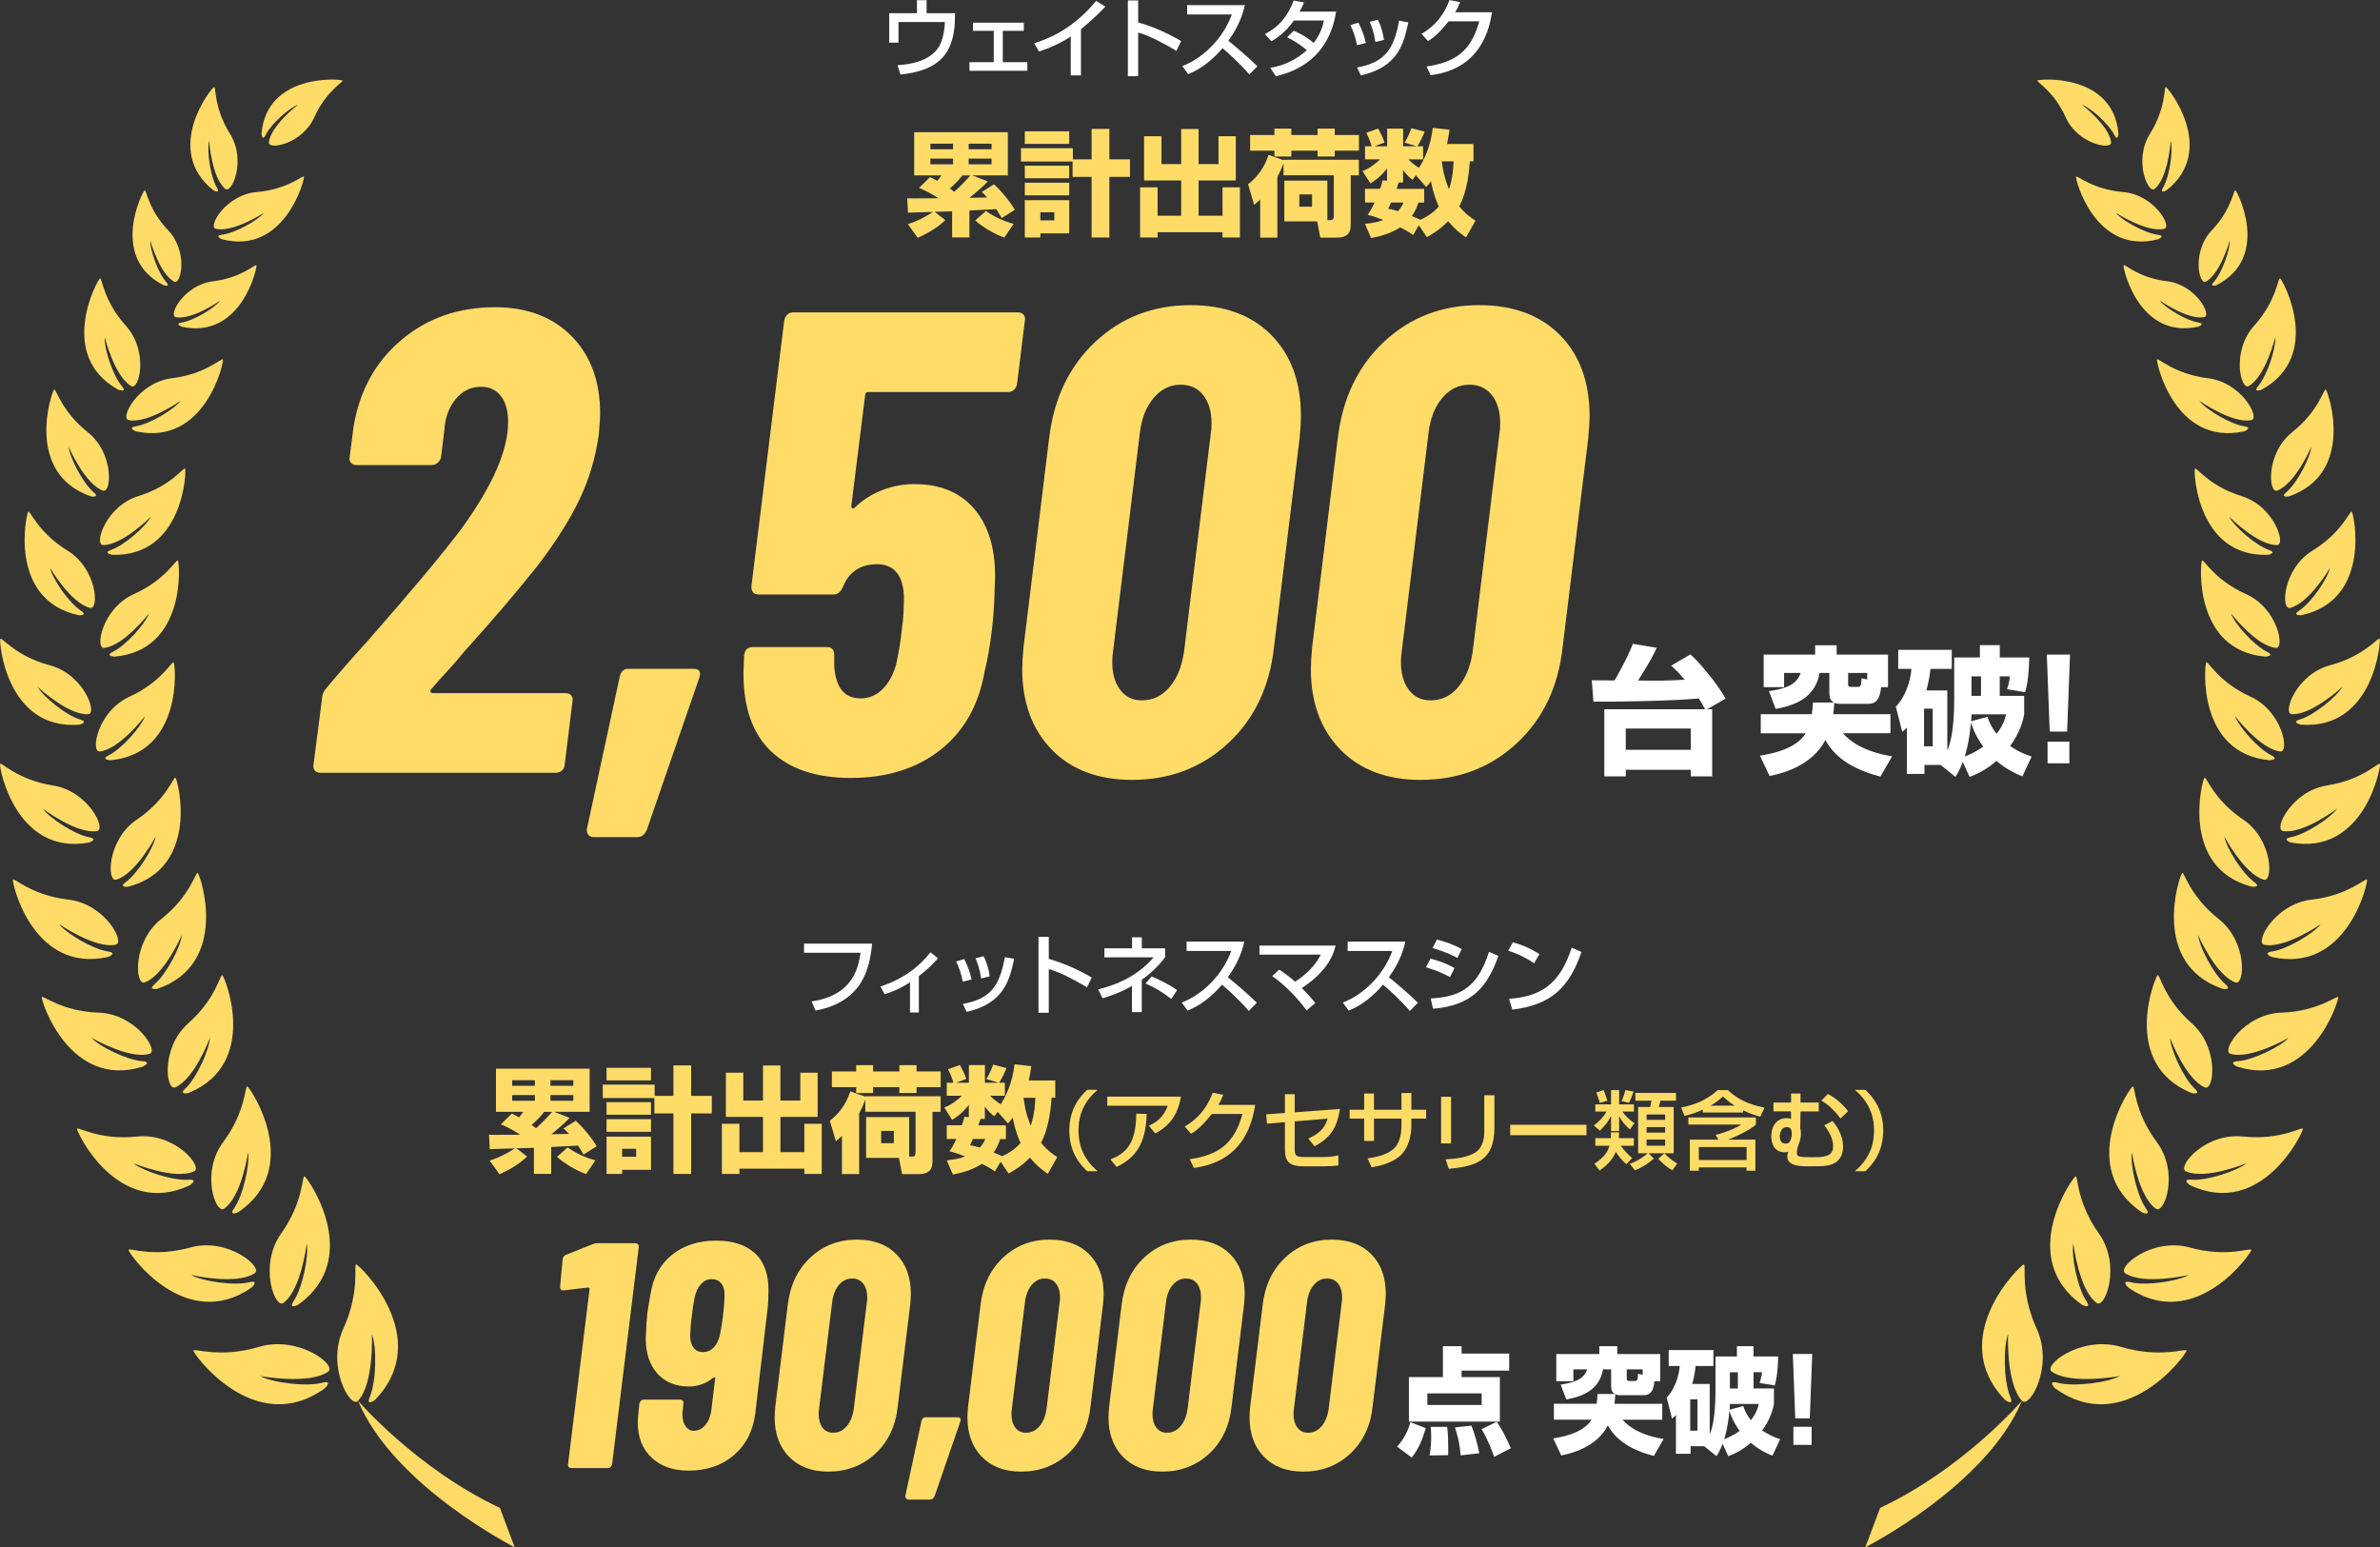 <?xml version="1.0" encoding="UTF-8"?><svg id="_レイヤー_2" xmlns="http://www.w3.org/2000/svg" viewBox="0 0 636.9 414.06"><rect x="0" y="0" width="636.9" height="414.06" fill="#333333" stroke="none"/><defs><style>.cls-1{fill:#ffdc68;}.cls-2{fill:#fff;}</style></defs><g id="_1"><path class="cls-1" d="M99.53,357.03c1.3,3.33,1.2,12.53-.52,16.64-1.22,2.89,1.34.96,1.34.96,15.99-16.62-4.1-36.11-5.03-36.26-.78-.14,1.17,7.1-3.45,17.2-4.63,10.11,1.92,21.47,3.94,19.3,4.3-4.59,3.71-17.84,3.71-17.84ZM81.48,314.8c-.7-.27-.18,6.76-6.24,15.29-6.07,8.51-1.67,20.24.59,18.59,4.78-3.49,6.25-15.9,6.25-15.9.6,3.31-1.12,11.8-3.44,15.29-1.64,2.46,1.07,1.13,1.07,1.13,17.73-12.53,2.6-34.1,1.78-34.4ZM63.73,324.41c17.62-11.91,3.25-33.36,2.45-33.68-.68-.26-.31,6.64-6.43,14.86-6.12,8.21-2.02,19.43.22,17.86,4.75-3.31,6.41-15.09,6.41-15.09.52,3.26-1.34,11.56-3.68,14.9-1.66,2.38,1.03,1.14,1.03,1.14ZM50.42,292.5c19.15-7.78,9.78-31.06,9.08-31.53-.59-.39-1.62,6.25-9.09,12.84-7.47,6.59-5.99,18.22-3.54,17.18,5.19-2.2,9.29-13.21,9.29-13.21-.15,3.2-3.58,10.72-6.48,13.44-2.06,1.92.75,1.27.75,1.27ZM41.47,263.28c-2.15,1.82.68,1.33.68,1.33,19.54-6.75,11.45-30.49,10.77-30.99-.56-.42-1.96,6.15-9.76,12.32-7.82,6.16-6.98,17.87-4.48,16.97,5.3-1.91,9.99-12.7,9.99-12.7-.33,3.2-4.16,10.5-7.21,13.07ZM33.74,235.98c-2.21,1.58.56,1.31.56,1.31,19.38-5.1,13.28-28.64,12.67-29.16-.53-.44-2.35,5.8-10.34,11.19-8.01,5.4-8.04,16.77-5.56,16.09,5.26-1.47,10.58-11.54,10.58-11.54-.55,3.06-4.79,9.84-7.92,12.12ZM29.18,202.07c-2.4,1.2.33,1.38.33,1.38,19.58-1.8,17.48-25.59,16.97-26.2-.43-.51-3.2,5.24-11.82,9.18-8.62,3.93-10.49,14.93-7.97,14.67,5.33-.58,12.11-9.47,12.11-9.47-1.02,2.88-6.22,8.75-9.62,10.44ZM30.31,174.37c-2.38,1.15.31,1.35.31,1.35,19.36-1.62,17.48-25.11,16.99-25.71-.42-.53-3.21,5.13-11.76,8.96-8.54,3.81-10.48,14.66-8,14.41,5.27-.52,12.04-9.24,12.04-9.24-1.04,2.83-6.22,8.59-9.59,10.23ZM27.55,145.85c5.19.12,12.81-7.58,12.81-7.58-1.34,2.63-7.07,7.64-10.53,8.85-2.46.83.14,1.34.14,1.34,19.04.7,19.97-22.38,19.57-23.05-.35-.54-3.72,4.64-12.49,7.34-8.78,2.7-11.94,13.04-9.49,13.09ZM36.43,114.06c-2.57.39-.1,1.36-.1,1.36,18.61,4.06,23.62-18.51,23.33-19.22-.25-.6-4.49,3.89-13.6,5.01-9.11,1.11-14.05,10.72-11.65,11.21,5.09,1.05,13.94-5.19,13.94-5.19-1.79,2.36-8.31,6.27-11.94,6.83ZM47.01,84.86c4.36.88,11.94-4.44,11.94-4.44-1.53,2.02-7.11,5.36-10.21,5.86-2.19.33-.08,1.16-.08,1.16,15.92,3.47,20.22-15.83,19.97-16.45-.21-.51-3.84,3.34-11.64,4.29-7.8.96-12.02,9.19-9.97,9.59ZM59.51,62.8c-2.35.27-.13,1.22-.13,1.22,16.85,4.35,22.2-16.08,21.96-16.74-.2-.56-4.23,3.4-12.58,4.1-8.35.71-13.2,9.3-11.03,9.84,4.62,1.11,12.9-4.26,12.9-4.26-1.71,2.08-7.79,5.43-11.13,5.83ZM91.65,21.54c-.51-.42-20.28-2.03-21.67,14.24,0,0,.17,2.28,1.14.27,1.38-2.82,6.24-7.17,8.63-8.04,0,0-7.35,5.68-7.8,10.11-.2,2.09,8.92.48,12.15-6.72,3.21-7.18,7.98-9.51,7.55-9.86ZM69.27,360.44c-10.64,3.16-17.53.22-17.52,1,.02.93,16.5,23.57,35.2,10.06,0,0,2.28-2.26-.76-1.46-4.3,1.14-13.43-.06-16.55-1.81,0,0,13.04,2.42,18.19-1.17,2.43-1.71-7.91-9.78-18.56-6.62ZM67.36,344.54s2.18-2.09-.7-1.39c-4.06.99-12.63-.28-15.55-1.98,0,0,12.17,2.86,17.07-.46,2.32-1.55-7.21-9.68-17.28-6.87-10.07,2.8-16.51-.09-16.5.65,0,.88,15.13,22.45,32.95,10.05ZM50.85,317.16s2.44-1.67-.45-1.45c-4.09.3-12.17-2.33-14.71-4.44,0,0,10.97,4.59,16.25,2.19,2.49-1.14-5.06-10.38-15.26-9.31-10.19,1.07-15.94-2.77-16.06-2.06-.13.85,10.98,24.15,30.22,15.08ZM38.25,285.43s2.58-1.28-.23-1.47c-3.97-.25-11.39-3.88-13.55-6.24,0,0,10.17,5.88,15.57,4.28,2.55-.76-3.71-10.69-13.67-11.02-9.95-.33-14.97-4.79-15.18-4.12-.25.8,7.33,24.73,27.05,18.57ZM28.94,256.09s2.66-1.07-.13-1.49c-3.94-.59-11.04-4.78-13.01-7.32,0,0,9.67,6.69,15.18,5.52,2.6-.54-2.83-10.94-12.73-12.07-9.9-1.14-14.54-5.99-14.79-5.33-.31.76,5.3,25.22,25.48,20.68ZM23.85,225.47s2.63-.93-.05-1.43c-3.79-.71-10.51-5.07-12.3-7.61,0,0,9.09,6.88,14.48,5.96,2.55-.42-2.31-10.71-11.84-12.2-9.53-1.5-13.84-6.38-14.12-5.76-.33.75,4.13,24.65,23.84,21.04ZM21.24,193.92s2.66-.65.09-1.41c-3.63-1.09-9.74-6.02-11.24-8.68,0,0,8.18,7.63,13.53,7.29,2.52-.15-1.17-10.69-10.33-13.1-9.16-2.43-12.86-7.65-13.2-7.06-.39.69,1.54,24.48,21.14,22.97ZM21.06,164.64s2.71.15.49-1.29c-3.12-2.07-7.51-8.46-8.17-11.4,0,0,5.58,9.53,10.74,10.72,2.43.57,1.92-10.44-6.06-15.33-7.97-4.89-10.01-10.87-10.49-10.4-.57.53-5.47,23.6,13.5,27.7ZM24.34,132.84s2.61.46.63-1.21c-2.8-2.38-6.31-9.13-6.6-12.07,0,0,4.29,9.94,9.16,11.72,2.31.84,3.11-9.93-4.07-15.64-7.17-5.71-8.43-11.77-8.97-11.39-.61.46-8.14,22.31,9.84,28.59ZM31.72,104.32s2.5.89.82-1.09c-2.37-2.8-4.71-10.04-4.51-13,0,0,2.59,10.52,7.1,13.09,2.13,1.21,4.72-9.29-1.42-16.11-6.14-6.81-6.37-13-6.95-12.7-.69.35-11.73,20.66,4.96,29.82ZM43.72,76.3s2.16.71.68-.93c-2.09-2.35-4.28-8.48-4.19-11.01,0,0,2.49,8.94,6.41,11.01,1.85.98,3.8-8.06-1.63-13.75-5.42-5.68-5.78-10.96-6.28-10.69-.58.31-9.5,17.96,5.01,25.37ZM57.07,50.9s2.1,1.2.9-.84c-1.68-2.91-2.66-9.79-2.01-12.41,0,0,.67,9.86,4.32,12.89,1.73,1.42,5.71-7.61,1.27-14.73-4.44-7.1-3.68-12.71-4.26-12.53-.67.19-13.81,16.71-.23,27.61ZM133.78,403.52c-22.4-10.54-37.96-28.66-37.96-28.66,9.48,22.75,41.91,39.2,41.91,39.2l-3.95-10.54Z"/><path class="cls-1" d="M541.09,374.86c2.02,2.17,8.57-9.19,3.94-19.3-4.62-10.1-2.67-17.34-3.45-17.2-.92.15-21.01,19.64-5.02,36.26,0,0,2.56,1.93,1.34-.96-1.73-4.1-1.81-13.31-.52-16.64,0,0-.59,13.25,3.71,17.84ZM557.2,349.2s2.7,1.33,1.07-1.13c-2.32-3.48-4.04-11.97-3.43-15.29,0,0,1.46,12.41,6.24,15.9,2.26,1.65,6.66-10.08.59-18.59-6.07-8.52-5.54-15.56-6.24-15.29-.82.3-15.95,21.87,1.78,34.4ZM574.2,323.27c-2.34-3.35-4.2-11.64-3.68-14.9,0,0,1.66,11.78,6.41,15.09,2.24,1.56,6.35-9.65.22-17.86-6.12-8.23-5.75-15.13-6.43-14.86-.8.32-15.18,21.76,2.45,33.68,0,0,2.69,1.24,1.03-1.14ZM587.23,291.22c-2.9-2.72-6.33-10.23-6.49-13.44,0,0,4.1,11,9.29,13.21,2.45,1.04,3.93-10.6-3.54-17.18-7.47-6.59-8.5-13.23-9.1-12.84-.69.47-10.06,23.74,9.09,31.53,0,0,2.8.65.75-1.27ZM588.21,250.21s4.69,10.78,10,12.7c2.5.9,3.34-10.81-4.47-16.97-7.81-6.17-9.21-12.74-9.77-12.32-.67.5-8.76,24.24,10.78,30.99,0,0,2.84.49.68-1.33-3.04-2.57-6.88-9.88-7.21-13.07ZM595.25,223.87s5.32,10.07,10.58,11.54c2.48.68,2.44-10.69-5.55-16.09-8.01-5.39-9.82-11.63-10.35-11.19-.6.53-6.7,24.07,12.67,29.16,0,0,2.77.27.56-1.31-3.13-2.28-7.37-9.06-7.91-12.12ZM598.1,191.63s6.78,8.89,12.11,9.47c2.52.26.65-10.74-7.96-14.67-8.63-3.93-11.4-9.69-11.83-9.18-.51.61-2.61,24.4,16.97,26.2,0,0,2.74-.18.33-1.38-3.39-1.69-8.59-7.56-9.61-10.44ZM597,164.14s6.77,8.72,12.03,9.24c2.48.25.54-10.6-8-14.41-8.55-3.82-11.33-9.48-11.76-8.96-.49.6-2.36,24.1,17,25.71,0,0,2.69-.2.31-1.35-3.37-1.64-8.55-7.4-9.58-10.23ZM599.87,132.76c-8.76-2.7-12.15-7.89-12.49-7.34-.41.66.53,23.74,19.56,23.05,0,0,2.6-.51.15-1.34-3.47-1.21-9.2-6.21-10.54-8.85,0,0,7.61,7.7,12.81,7.58,2.45-.05-.72-10.39-9.49-13.09ZM588.53,107.23s8.86,6.24,13.95,5.19c2.41-.48-2.55-10.1-11.65-11.21-9.1-1.12-13.35-5.61-13.59-5.01-.29.71,4.72,23.28,23.33,19.22,0,0,2.47-.97-.09-1.36-3.64-.56-10.15-4.47-11.95-6.83ZM579.91,75.27c-7.79-.95-11.42-4.8-11.63-4.29-.25.62,4.04,19.93,19.97,16.45,0,0,2.11-.82-.08-1.16-3.11-.49-8.69-3.83-10.22-5.86,0,0,7.58,5.33,11.94,4.44,2.04-.41-2.18-8.63-9.98-9.59ZM566.26,56.97s8.3,5.37,12.91,4.26c2.18-.54-2.66-9.13-11.02-9.84-8.36-.71-12.38-4.67-12.59-4.1-.24.66,5.11,21.09,21.96,16.74,0,0,2.22-.95-.14-1.22-3.33-.4-9.41-3.75-11.13-5.83ZM552.8,31.4c3.22,7.2,12.35,8.81,12.14,6.72-.44-4.44-7.8-10.11-7.8-10.11,2.39.87,7.24,5.22,8.63,8.04.97,2.01,1.14-.27,1.14-.27-1.39-16.27-21.16-14.66-21.66-14.24-.44.36,4.33,2.69,7.55,9.87ZM549.07,367.06c5.15,3.59,18.18,1.17,18.18,1.17-3.11,1.75-12.25,2.95-16.55,1.81-3.03-.8-.77,1.46-.77,1.46,18.7,13.51,35.18-9.13,35.21-10.06.02-.78-6.87,2.16-17.52-1-10.65-3.16-20.99,4.91-18.55,6.62ZM602.49,334.49c0-.75-6.43,2.15-16.51-.65-10.07-2.8-19.59,5.33-17.28,6.87,4.91,3.31,17.07.46,17.07.46-2.91,1.7-11.48,2.97-15.54,1.98-2.87-.7-.71,1.39-.71,1.39,17.83,12.4,32.95-9.18,32.96-10.05ZM616.27,302.08c-.12-.71-5.87,3.13-16.06,2.06-10.19-1.07-17.74,8.17-15.26,9.31,5.28,2.4,16.25-2.19,16.25-2.19-2.54,2.12-10.61,4.74-14.7,4.44-2.89-.21-.45,1.45-.45,1.45,19.23,9.08,30.35-14.23,30.22-15.08ZM625.7,266.87c-.21-.67-5.23,3.79-15.17,4.12-9.96.33-16.22,10.27-13.66,11.02,5.4,1.6,15.57-4.28,15.57-4.28-2.16,2.36-9.58,5.98-13.55,6.24-2.81.19-.24,1.47-.24,1.47,19.74,6.16,27.3-17.77,27.06-18.57ZM633.43,235.41c-.27-.66-4.89,4.19-14.79,5.33-9.9,1.14-15.33,11.53-12.73,12.07,5.52,1.16,15.17-5.52,15.17-5.52-1.96,2.53-9.06,6.73-13.01,7.32-2.78.42-.11,1.49-.11,1.49,20.17,4.54,25.78-19.92,25.47-20.68ZM636.88,204.42c-.27-.62-4.58,4.27-14.11,5.76-9.54,1.5-14.39,11.78-11.85,12.2,5.39.92,14.48-5.96,14.48-5.96-1.8,2.54-8.51,6.9-12.31,7.61-2.67.5-.05,1.43-.05,1.43,19.71,3.61,24.18-20.29,23.84-21.04ZM636.8,170.95c-.34-.59-4.04,4.63-13.21,7.06-9.15,2.41-12.84,12.95-10.32,13.1,5.35.34,13.53-7.29,13.53-7.29-1.5,2.67-7.61,7.6-11.24,8.68-2.57.76.1,1.41.1,1.41,19.61,1.51,21.53-22.28,21.14-22.97ZM629.35,136.94c-.49-.47-2.52,5.51-10.5,10.4-7.98,4.89-8.49,15.9-6.05,15.33,5.15-1.19,10.73-10.72,10.73-10.72-.66,2.95-5.05,9.34-8.18,11.4-2.21,1.45.49,1.29.49,1.29,18.98-4.1,14.07-27.17,13.51-27.7ZM622.4,104.25c-.54-.38-1.79,5.68-8.97,11.39-7.18,5.71-6.36,16.49-4.06,15.64,4.87-1.78,9.16-11.72,9.16-11.72-.3,2.94-3.8,9.69-6.61,12.07-1.97,1.67.64,1.21.64,1.21,17.98-6.27,10.45-28.13,9.84-28.59ZM610.15,74.5c-.59-.3-.83,5.89-6.96,12.7-6.13,6.82-3.55,17.32-1.41,16.11,4.51-2.57,7.1-13.09,7.1-13.09.19,2.96-2.15,10.2-4.51,13-1.67,1.98.82,1.09.82,1.09,16.69-9.16,5.65-29.47,4.97-29.82ZM598.19,50.92c-.5-.27-.86,5.01-6.28,10.69-5.43,5.69-3.48,14.73-1.63,13.75,3.93-2.07,6.41-11.01,6.41-11.01.09,2.53-2.09,8.67-4.19,11.01-1.49,1.65.68.93.68.93,14.51-7.41,5.59-25.06,5.01-25.37ZM579.6,23.29c-.58-.19.18,5.42-4.27,12.53-4.45,7.11-.46,16.15,1.27,14.73,3.65-3.03,4.32-12.89,4.32-12.89.65,2.62-.32,9.5-2.01,12.41-1.19,2.04.92.84.92.84,13.57-10.89.43-27.41-.23-27.61ZM499.17,414.06s32.43-16.45,41.91-39.2c0,0-15.56,18.13-37.95,28.66l-3.96,10.54Z"/><path class="cls-2" d="M247.96.05v3.49h7.61l-.05,2.09c-.02,1.52-.32,7.03-3.75,10.25-2.05,1.95-5.22,3.49-10.8,4.07l-.78-2.5c2.16-.16,8.66-.64,11.19-5.15,1.33-2.39,1.47-5.88,1.47-6.41h-12.41v5.52h-2.48V3.54h7.42V.05h2.57Z"/><path class="cls-2" d="M273.98,6.07v2.18h-5.63v8.39h6.57v2.3h-15.49v-2.3h6.5v-8.39h-5.56v-2.18h13.6Z"/><path class="cls-2" d="M289.27,20.18h-2.73v-10.41c-2.62,1.75-5.52,3.03-8.5,4.02l-1.31-2.21c3.1-1.01,9.93-3.26,16.59-11.33l2.48,1.52c-.9.92-3.33,3.49-6.53,6.04v12.36Z"/><path class="cls-2" d="M304.58.11v5.88c5.58,1.59,9.95,4.09,11.49,4.99l-1.24,2.64c-2.57-1.54-7.1-4.09-10.25-4.9v11.67h-2.76V.11h2.76Z"/><path class="cls-2" d="M316.38,17.67c4.92-1.79,10.71-6.8,13.26-13.79h-11.95V1.38h15.44c-.32,1.38-1.13,5.01-4.41,9.54,2.69,2.16,5.31,4.41,7.77,6.83l-2.16,2.18c-2.6-3.06-6.11-6.16-7.17-7.03-2.67,3.08-5.56,5.47-9.19,6.94l-1.59-2.16Z"/><path class="cls-2" d="M346.22,8.23c.92.39,2.92,1.24,5.33,3.26,2-2.57,2.5-4.89,2.73-6h-8.02c-2.46,3.45-4.92,4.92-6.04,5.56l-1.72-1.93c4-2.09,6.11-4.87,7.7-8.99l2.78.53c-.3.67-.53,1.2-1.22,2.44h9.79c-.6,3.56-2.55,14.16-16.13,17.3l-1.49-2.27c1.7-.28,5.42-.9,9.79-4.69-2.34-2.02-4.25-2.94-5.29-3.45l1.79-1.77Z"/><path class="cls-2" d="M363.14,12.09c-.34-1.91-.92-3.63-1.77-5.4l2.16-.64c1.08,2.21,1.54,3.54,1.98,5.47l-2.37.57ZM363.16,18.06c7.31-1.36,9.81-4.64,11.24-12.52l2.48.44c-1.22,5.58-2.62,11.93-12.71,14.2l-1.01-2.11ZM368.06,11.24c-.37-2.57-.99-4.16-1.52-5.4l2.18-.55c1.03,2,1.45,4,1.63,5.38l-2.3.57Z"/><path class="cls-2" d="M399.28,3.26c-.67,3.86-2.55,15.1-16.43,16.87l-1.08-2.34c7.49-1.1,11.9-3.95,14.09-12.09h-8.2c-2.07,2.62-3.81,4.3-5.54,5.29l-1.7-1.95c1.38-.8,5.33-3.15,7.47-9.03l2.83.55c-.28.74-.51,1.38-1.31,2.71h9.88Z"/><path class="cls-1" d="M254.78,56.56c-.95.03-1.81.03-4.66.12l2.85,2.21c-2.54,2.54-6.25,4.23-7.38,4.75l-2.64-3.65c2.79-.92,4.44-1.81,6.74-3.28-.95.03-5.64.15-6.71.21l-.21-3.86c.89.03,1.01.03,1.29.03,1.01,0,5.91-.03,7.05-.03-1.07-.74-2.14-1.44-5.15-2.79l2.91-2.88c.61.31,1.19.58,1.96,1.01.31-.37.49-.61,1.13-1.47h-7.32v-11.55h25.06v11.55h-9.5l4.14,1.62c-1.84,1.96-4.17,3.8-4.9,4.38l4.75-.09c-.64-.71-.95-.98-1.47-1.47l3.25-2.05c1.78,1.5,4.44,4.78,5.61,6.83l-3.52,2.21c-.31-.55-.55-.98-1.44-2.39-1.93.12-5.48.28-7.2.37v7.2h-4.63v-6.99ZM255.05,38.45h-6.07v1.5h6.07v-1.5ZM255.05,42.44h-6.07v1.53h6.07v-1.53ZM257.54,46.94c-1.01,1.32-1.62,1.93-3.37,3.49.64.46.89.64,1.19.89,1.53-1.38,2.97-2.85,4.32-4.38h-2.14ZM265.35,38.45h-6.13v1.5h6.13v-1.5ZM265.35,42.44h-6.13v1.53h6.13v-1.53ZM263.82,56.44c2.02,1.47,4.87,2.82,7.45,3.46l-2.51,3.68c-2.48-.86-5.82-2.79-7.78-4.6l2.85-2.54Z"/><path class="cls-1" d="M287.04,43.23h-13.82v-3.58h13.88v3h5.02v-8.15h4.75v8.15h5.52v4.69h-5.52v16.21h-4.75v-16.21h-5.09v-4.11ZM274.24,35.14h11.89v3.37h-11.89v-3.37ZM274.24,44.34h11.89v3.37h-11.89v-3.37ZM274.24,48.9h11.89v3.37h-11.89v-3.37ZM274.24,53.56h11.89v8.89h-7.72v1.1h-4.17v-9.99ZM278.4,56.81v2.15h3.74v-2.15h-3.74Z"/><path class="cls-1" d="M306.16,36.46h4.66v7.45h5.27v-9.38h4.66v9.38h5.33v-7.45h4.63v11.83h-9.96v9.44h6.4v-7.6h4.66v13.42h-4.66v-1.41h-17.37v1.41h-4.69v-13.42h4.69v7.6h6.31v-9.44h-9.93v-11.83Z"/><path class="cls-1" d="M355.22,58.92h.61c.77,0,1.1-.12,1.1-1.26v-10.75h-13.45v-3.22c-.28.77-.64,1.78-1.65,3.65v16.24h-4.6v-10.2c-.86.83-1.16,1.04-1.62,1.44l-1.62-5.52c3.34-2.51,4.84-5.85,5.48-7.87l4.01,1.44v-.12h20.16v4.17h-2.18v12.9c0,1.62-.06,3.77-3.77,3.77h-4.38l-.83-4.35h-8.79v-10.91h11.52v10.6ZM334.54,36.12h6.5v-1.69h4.53v1.69h7.02v-1.69h4.6v1.69h6.47v4.2h-6.47v1.56h-4.6v-1.56h-7.02v1.56h-4.53v-1.56h-6.5v-4.2ZM347.71,52.03v3.28h3.4v-3.28h-3.4Z"/><path class="cls-1" d="M379.67,60.3l-1.5,2.6c-.86-.61-1.53-1.07-3.49-2.05-1.96,1.26-4.26,2.21-7.78,2.85l-1.62-3.8c2.39-.21,3.74-.58,4.9-1.04-2.76-1.07-3.62-1.23-4.17-1.35.55-.83.95-1.41,1.84-3.31h-2.57v-3.68h4.04c.37-1.01.52-1.62.67-2.27l1.2.12v-3.28c-1.9,2.39-3.4,3.34-4.47,3.98l-2.11-3.31c1.04-.37,2.45-1.01,4.72-3.12h-4.04v-3.49h1.78c-.52-1.81-1.13-3-1.44-3.62l3.19-1.13c.89,1.69,1.23,2.36,1.68,3.74l-2.7,1.01h3.4v-4.72h4.29v4.72h3.65l-3.28-.98c.37-.61,1.01-1.59,1.84-3.86l3.55.92c-.43,1.13-1.04,2.39-1.93,3.92h1.5v3.49h-3.95c.52.52,1.53,1.47,2.85,2.27,1.01-1.53,3.16-5.45,3.68-10.69l4.5.49c-.15,1.01-.31,2.11-.67,3.83h7.08v4.63h-.98c-.12,1.75-.52,7.78-2.82,12.04,1.69,2.14,3.34,3.19,4.35,3.83l-2.54,4.5c-1.13-.8-2.85-1.99-4.78-4.35-2.3,2.36-4.57,3.62-5.7,4.26l-2.14-3.16ZM372.26,54.2c-.12.31-.18.46-.77,1.65.83.18,1.44.31,2.63.64.89-.95,1.19-1.69,1.47-2.3h-3.34ZM379.58,54.2c-.28.83-.67,2.05-1.75,3.62.4.18.92.4,2.3.98,1.17-.52,3.06-1.5,4.9-3.52-.43-.98-1.35-2.97-2.11-6.8-.49.71-.77,1.01-1.26,1.56l-2.76-3.13-.89,1.2c-.77-.58-1.32-.98-2.54-2.6v3.31h-1.16c-.34.98-.43,1.29-.58,1.72h7.38v3.68h-1.53ZM385.83,43.17c.46,3.98,1.53,6.5,1.93,7.45,1.01-3,1.16-5.7,1.23-7.45h-3.16Z"/><path class="cls-1" d="M115.2,185.13c.12.24.29.35.53.35h35.72c.59,0,1.06.21,1.41.62.35.41.47.91.35,1.5l-2.11,17.07c0,.59-.24,1.09-.7,1.5-.47.41-1,.62-1.58.62h-63.17c-.59,0-1.06-.2-1.41-.62-.35-.41-.47-.91-.35-1.5l2.29-17.77c0-.94.35-1.82,1.06-2.64,3.63-4.34,7.33-8.56,11.08-12.67,11.85-13.49,20.23-23.52,25.16-30.09,8.33-11.49,12.49-21,12.49-28.5,0-3.05-.65-5.39-1.94-7.04-1.29-1.64-3.05-2.46-5.28-2.46-2.7,0-4.96,1.09-6.77,3.26-1.82,2.17-2.85,4.96-3.08,8.36l-.88,7.21c-.12.59-.41,1.09-.88,1.5-.47.41-1,.62-1.58.62h-20.23c-.59,0-1.06-.2-1.41-.62-.35-.41-.47-.91-.35-1.5l1.06-8.27c1.64-9.62,5.92-17.33,12.84-23.14,6.92-5.81,15.25-8.71,24.98-8.71,8.56,0,15.4,2.58,20.5,7.74,5.1,5.16,7.65,12.08,7.65,20.76,0,1.06-.12,2.88-.35,5.45-.82,6.1-2.52,11.88-5.1,17.33-2.58,5.45-6.33,11.41-11.26,17.86-5.4,6.8-11.91,14.43-19.53,22.87-1.41,1.76-2.88,3.46-4.4,5.1-1.53,1.64-3.05,3.34-4.57,5.1-.24.24-.29.47-.18.7Z"/><path class="cls-1" d="M157.43,223.4c-.35-.41-.47-.97-.35-1.67l8.8-40.82c.35-1.29,1.11-1.94,2.29-1.94h17.42c1.52,0,2.05.76,1.58,2.29l-14.08,40.82c-.59,1.29-1.41,1.94-2.46,1.94h-11.79c-.59,0-1.06-.21-1.41-.62Z"/><path class="cls-1" d="M265.99,162.17c-.12,2.17-.29,4.25-.53,6.25-.59,4.69-1.23,8.39-1.94,11.08-1.53,9.03-5.45,16.07-11.79,21.11-6.33,5.04-14.37,7.57-24.1,7.57-9.15,0-16.22-2.35-21.2-7.04-4.99-4.69-7.48-11.67-7.48-20.94l.18-4.93c.23-1.41,1-2.11,2.29-2.11h19.88c1.29,0,1.94.7,1.94,2.11v2.82c.35,5.87,2.7,8.8,7.04,8.8,2.23,0,4.16-.79,5.81-2.38,1.64-1.58,2.87-3.78,3.69-6.6.7-3.05,1.23-6.27,1.58-9.68.35-2.23.53-5.22.53-8.97-.35-5.51-2.76-8.27-7.21-8.27s-7.51,2.05-9.15,6.16c-.59,1.29-1.41,1.94-2.46,1.94h-20.06c-1.29,0-1.94-.7-1.94-2.11l8.8-71.26c.12-.59.38-1.08.79-1.5s.91-.62,1.5-.62h60.35c.59,0,1.06.21,1.41.62.35.41.47.91.35,1.5l-2.11,17.07c-.12.59-.38,1.09-.79,1.5s-.91.62-1.5.62h-37.48c-.59,0-.88.29-.88.88l-3.69,29.56c0,.35.09.59.26.7.18.12.44,0,.79-.35,2.11-1.99,4.54-3.52,7.3-4.57,2.75-1.06,5.6-1.58,8.53-1.58,7.27,0,12.81,2.46,16.63,7.39,3.81,4.93,5.42,11.79,4.84,20.59,0,.94-.06,2.49-.18,4.66Z"/><path class="cls-1" d="M281.47,200.61c-5.28-5.39-7.92-12.61-7.92-21.64,0-1.29.12-3.22.35-5.81l6.86-55.95c1.29-10.67,5.42-19.27,12.4-25.78,6.98-6.51,15.45-9.77,25.42-9.77,9.15,0,16.36,2.67,21.64,8.01,5.28,5.34,7.92,12.58,7.92,21.73,0,1.29-.12,3.23-.35,5.81l-6.86,55.95c-1.17,10.68-5.28,19.27-12.32,25.78-7.04,6.51-15.6,9.76-25.69,9.76-9.03,0-16.19-2.7-21.47-8.09ZM312.96,183.9c1.99-2.35,3.28-5.45,3.87-9.33l7.21-58.77c.12-.59.18-1.41.18-2.46,0-3.17-.73-5.69-2.2-7.57-1.47-1.88-3.49-2.82-6.07-2.82-2.81,0-5.22,1.17-7.21,3.52-2,2.35-3.23,5.45-3.7,9.33l-7.21,58.77c-.12.59-.18,1.47-.18,2.64,0,3.05.7,5.51,2.11,7.39,1.41,1.88,3.34,2.82,5.81,2.82,2.93,0,5.39-1.17,7.39-3.52Z"/><path class="cls-1" d="M358.71,200.61c-5.28-5.39-7.92-12.61-7.92-21.64,0-1.29.12-3.22.35-5.81l6.86-55.95c1.29-10.67,5.42-19.27,12.4-25.78,6.98-6.51,15.45-9.77,25.42-9.77,9.15,0,16.36,2.67,21.64,8.01,5.28,5.34,7.92,12.58,7.92,21.73,0,1.29-.12,3.23-.35,5.81l-6.86,55.95c-1.17,10.68-5.28,19.27-12.32,25.78-7.04,6.51-15.6,9.76-25.69,9.76-9.03,0-16.19-2.7-21.47-8.09ZM390.2,183.9c1.99-2.35,3.28-5.45,3.87-9.33l7.21-58.77c.12-.59.18-1.41.18-2.46,0-3.17-.73-5.69-2.2-7.57-1.47-1.88-3.49-2.82-6.07-2.82-2.81,0-5.22,1.17-7.21,3.52-2,2.35-3.23,5.45-3.69,9.33l-7.21,58.77c-.12.59-.18,1.47-.18,2.64,0,3.05.7,5.51,2.11,7.39,1.41,1.88,3.34,2.82,5.81,2.82,2.93,0,5.39-1.17,7.39-3.52Z"/><path class="cls-2" d="M425.94,182.04c.89.04,5.54.04,6.13.04.33-.55,3.47-5.98,4.88-9.79l6.39,1.07c-.81,1.77-1.81,3.8-4.98,8.75,5.72.07,7.87.07,12.48-.22-2.03-2.33-2.77-2.99-3.62-3.77l5.13-2.99c2.62,2.25,7.46,8.2,9.42,11.82l-4.91,2.84h1.33v17.98h-5.72v-1.77h-17.39v1.77h-5.76v-17.98h26.96c-.3-.55-.67-1.33-1.66-2.88-6.54.66-22.12.92-28.21.85l-.44-5.72ZM435.06,194.96v5.69h17.39v-5.69h-17.39Z"/><path class="cls-2" d="M490.76,187.98c-.59-.33-1.22-.78-1.22-2.66v-5.24h-2.62c-1.11,6.76-6.83,8.75-11.74,9.64l-1.81-4.76c3.47-.55,7.35-1.29,8.49-4.87h-4.43v3.8h-5.46v-8.71h13.77v-2.51h5.76v2.51h13.74v8.71h-1.85c-.26,2.88-1.11,4.47-3.47,4.47h-7.53c-.85,0-1.29-.19-1.51-.3-.15,1.88-.18,2.1-.3,3.06h15.32v5.1h-12.74c1.99,2.25,5.69,4.95,13.18,6.17l-3.14,5.43c-9.93-2.58-13.15-6.98-14.73-9.79-3.69,7.27-12.44,9.12-14.92,9.64l-2.58-5.46c2.33-.37,9.56-1.51,12.26-5.98h-12.04v-5.1h13.66c.18-1.18.26-1.96.3-3.14h5.61ZM494.57,182.96c0,.59,0,.85.89.85h1.74c.81,0,.89-.52.96-2.29l1.51.3v-1.74h-5.1v2.88Z"/><path class="cls-2" d="M519.35,204.71h-4.36v2.4h-4.69v-12.41c-.37.41-.55.55-1.26,1.14l-1.7-6.72c3.51-3.77,4.06-8.83,4.17-10.12h-3.54v-5.1h14.33v5.1h-5.69c-.18,1.48-.44,3.47-1.11,5.76h5.61v16.06c.52-1.22,1.85-4.43,1.85-13.85v-11.04h6.87v-3.29h5.32v3.29h7.9c-.15,5.72-.74,8.09-1.11,9.31l-4.84-.81c.52-1.66.66-2.44.74-3.43h-2.7v5.21h6.54v4.99c-.29,1.48-1,4.65-3.77,8.46,2.29,1.51,3.84,2.14,5.76,2.81l-2.47,5.28c-1.44-.59-4.06-1.66-6.94-4.14-3.03,2.73-6.02,3.84-7.2,4.28l-1.81-3.95c-.78,2.03-1.37,2.99-1.96,3.95l-3.95-3.18ZM514.88,189.64v10.08h2.33v-10.08h-2.33ZM525.77,202.46c2.62-1.03,4.17-2.1,4.95-2.66-.55-.78-2.22-3.06-3.29-6.42-.15,1.77-.52,5.46-1.66,9.08ZM531.87,191.82c.41,1.22.89,2.58,2.44,4.54,1.81-2.33,2.25-4.02,2.55-5.21h-9.27c0,.44,0,.7-.11,1.85l4.39-1.18ZM527.58,181v5.21h2.55v-5.21h-2.55Z"/><path class="cls-2" d="M553.95,175.17l-.78,20.6h-4.65l-.78-20.6h6.2ZM553.77,198.47v5.8h-5.83v-5.8h5.83Z"/><path class="cls-2" d="M233.37,252.53c-.6,6.69-2.6,15.58-15.14,17.9l-1.03-2.44c11.15-1.7,12.43-8.96,13.1-13.03h-15.14v-2.44h18.22Z"/><path class="cls-2" d="M245.89,270.94h-2.37v-8.07c-3.22,2.07-5.72,2.85-6.8,3.19l-1.08-2.07c6.02-2,10.36-5.26,13.35-9.15l2.02,1.61c-1.42,1.59-2.76,2.92-5.12,4.76v9.72Z"/><path class="cls-2" d="M257.64,262.69c-.34-1.91-.92-3.63-1.77-5.4l2.16-.64c1.08,2.21,1.54,3.54,1.98,5.47l-2.37.57ZM257.67,268.66c7.31-1.36,9.81-4.64,11.24-12.52l2.48.44c-1.22,5.58-2.62,11.93-12.71,14.2l-1.01-2.11ZM262.56,261.84c-.37-2.57-.99-4.16-1.52-5.4l2.18-.55c1.03,2,1.45,4,1.63,5.38l-2.3.58Z"/><path class="cls-2" d="M280.66,250.72v5.88c5.58,1.59,9.95,4.09,11.49,4.99l-1.24,2.64c-2.57-1.54-7.1-4.09-10.25-4.89v11.67h-2.76v-20.29h2.76Z"/><path class="cls-2" d="M305.54,270.85h-2.62v-7.01c-3.03,1.77-5.98,2.73-7.86,3.31l-1.19-2.39c3.26-.8,10.04-2.85,14.84-8.57h-13.17v-2.41h7.4v-2.94h2.62v2.94h6.23v2.39c-1.01,1.29-2.78,3.56-6.25,6.02v8.66ZM313.44,267.33c-2.48-1.93-4.11-2.87-6.89-4.14l1.63-1.88c1.29.53,4.48,1.95,6.82,3.65l-1.56,2.37Z"/><path class="cls-2" d="M316.23,268.27c4.92-1.79,10.71-6.8,13.26-13.79h-11.95v-2.5h15.44c-.32,1.38-1.13,5.01-4.41,9.54,2.69,2.16,5.31,4.41,7.77,6.83l-2.16,2.18c-2.6-3.06-6.11-6.16-7.17-7.03-2.67,3.08-5.56,5.47-9.19,6.94l-1.59-2.16Z"/><path class="cls-2" d="M349.64,270.39c-2.18-3.06-5.77-6.83-9.19-9.17l1.88-1.75c2,1.33,3.19,2.3,4.25,3.24,2.85-1.84,5.38-4.21,6.87-7.26h-16.41v-2.41h20.38c-.32,1.22-1.01,3.98-3.95,7.15-1.22,1.33-2.96,2.85-5.1,4.21,1.68,1.68,2.85,3.1,3.63,4.02l-2.37,1.98Z"/><path class="cls-2" d="M359.33,268.27c4.92-1.79,10.71-6.8,13.26-13.79h-11.95v-2.5h15.44c-.32,1.38-1.13,5.01-4.41,9.54,2.69,2.16,5.31,4.41,7.77,6.83l-2.16,2.18c-2.6-3.06-6.11-6.16-7.17-7.03-2.67,3.08-5.56,5.47-9.19,6.94l-1.59-2.16Z"/><path class="cls-2" d="M388.04,261.47c-3.01-1.49-3.08-1.54-6.43-2.62l1.19-2.32c1.1.28,3.95,1.08,6.43,2.53l-1.2,2.41ZM382.85,267.19c8.66-.44,12.71-3.54,15.63-12.48l2.5,1.1c-2.8,7.86-6.73,13.28-17.49,14.13l-.64-2.76ZM390,256.35c-2.8-1.56-5.93-2.44-6.66-2.64l1.19-2.28c.78.21,3.72.92,6.64,2.55l-1.17,2.37Z"/><path class="cls-2" d="M410.54,257.79c-1.72-1.26-4.57-2.67-6.94-3.38l1.24-2.25c2.02.57,4.02,1.24,7.12,3.15l-1.42,2.48ZM403.83,267.29c8.59-.62,13.58-3.93,16.78-13.7l2.6,1.17c-3.38,9.81-8.34,14.16-18.52,15.42l-.85-2.89Z"/><path class="cls-1" d="M142.86,307.16c-.95.03-1.81.03-4.66.12l2.85,2.21c-2.54,2.54-6.25,4.23-7.38,4.75l-2.63-3.65c2.79-.92,4.44-1.81,6.74-3.28-.95.03-5.64.15-6.71.21l-.21-3.86c.89.03,1.01.03,1.29.03,1.01,0,5.91-.03,7.05-.03-1.07-.74-2.15-1.44-5.15-2.79l2.91-2.88c.61.31,1.19.58,1.96,1.01.31-.37.49-.61,1.13-1.47h-7.32v-11.55h25.06v11.55h-9.5l4.14,1.62c-1.84,1.96-4.17,3.8-4.9,4.38l4.75-.09c-.64-.7-.95-.98-1.47-1.47l3.25-2.05c1.78,1.5,4.44,4.78,5.61,6.83l-3.52,2.21c-.31-.55-.55-.98-1.44-2.39-1.93.12-5.48.28-7.2.37v7.2h-4.63v-6.99ZM143.14,289.06h-6.07v1.5h6.07v-1.5ZM143.14,293.04h-6.07v1.53h6.07v-1.53ZM145.62,297.54c-1.01,1.32-1.62,1.93-3.37,3.49.64.46.89.64,1.2.89,1.53-1.38,2.97-2.85,4.32-4.38h-2.15ZM153.43,289.06h-6.13v1.5h6.13v-1.5ZM153.43,293.04h-6.13v1.53h6.13v-1.53ZM151.9,307.04c2.02,1.47,4.87,2.82,7.45,3.46l-2.51,3.68c-2.48-.86-5.82-2.79-7.78-4.6l2.85-2.54Z"/><path class="cls-1" d="M175.13,293.84h-13.82v-3.58h13.88v3h5.02v-8.15h4.75v8.15h5.52v4.69h-5.52v16.21h-4.75v-16.21h-5.09v-4.11ZM162.32,285.75h11.89v3.37h-11.89v-3.37ZM162.32,294.94h11.89v3.37h-11.89v-3.37ZM162.32,299.5h11.89v3.37h-11.89v-3.37ZM162.32,304.16h11.89v8.89h-7.72v1.1h-4.17v-9.99ZM166.49,307.41v2.14h3.74v-2.14h-3.74Z"/><path class="cls-1" d="M194.25,287.06h4.66v7.45h5.27v-9.38h4.66v9.38h5.33v-7.45h4.63v11.83h-9.96v9.44h6.4v-7.6h4.66v13.42h-4.66v-1.41h-17.37v1.41h-4.69v-13.42h4.69v7.6h6.31v-9.44h-9.93v-11.83Z"/><path class="cls-1" d="M243.3,309.52h.61c.77,0,1.1-.12,1.1-1.26v-10.75h-13.45v-3.22c-.28.77-.64,1.78-1.65,3.65v16.24h-4.6v-10.2c-.86.83-1.16,1.04-1.62,1.44l-1.62-5.51c3.34-2.51,4.84-5.85,5.48-7.87l4.01,1.44v-.12h20.16v4.17h-2.18v12.9c0,1.62-.06,3.77-3.77,3.77h-4.38l-.83-4.35h-8.79v-10.91h11.52v10.6ZM222.62,286.73h6.5v-1.69h4.53v1.69h7.02v-1.69h4.6v1.69h6.46v4.2h-6.46v1.56h-4.6v-1.56h-7.02v1.56h-4.53v-1.56h-6.5v-4.2ZM235.8,302.63v3.28h3.4v-3.28h-3.4Z"/><path class="cls-1" d="M267.75,310.9l-1.5,2.6c-.86-.61-1.53-1.07-3.49-2.05-1.96,1.26-4.26,2.21-7.78,2.85l-1.62-3.8c2.39-.21,3.74-.58,4.9-1.04-2.76-1.07-3.62-1.23-4.17-1.35.55-.83.95-1.41,1.84-3.31h-2.57v-3.68h4.04c.37-1.01.52-1.62.67-2.27l1.19.12v-3.28c-1.9,2.39-3.4,3.34-4.47,3.98l-2.11-3.31c1.04-.37,2.45-1.01,4.72-3.13h-4.04v-3.49h1.78c-.52-1.81-1.13-3-1.44-3.62l3.19-1.13c.89,1.68,1.23,2.36,1.69,3.74l-2.7,1.01h3.4v-4.72h4.29v4.72h3.65l-3.28-.98c.37-.61,1.01-1.59,1.84-3.86l3.55.92c-.43,1.13-1.04,2.39-1.93,3.92h1.5v3.49h-3.95c.52.52,1.53,1.47,2.85,2.27,1.01-1.53,3.16-5.45,3.68-10.69l4.5.49c-.15,1.01-.31,2.11-.67,3.83h7.08v4.63h-.98c-.12,1.75-.52,7.78-2.82,12.04,1.69,2.14,3.34,3.19,4.35,3.83l-2.54,4.5c-1.13-.8-2.85-1.99-4.78-4.35-2.3,2.36-4.56,3.62-5.7,4.26l-2.15-3.16ZM260.34,304.8c-.12.31-.18.46-.77,1.65.83.18,1.44.31,2.64.64.89-.95,1.19-1.69,1.47-2.3h-3.34ZM267.66,304.8c-.28.83-.67,2.05-1.75,3.62.4.18.92.4,2.3.98,1.16-.52,3.06-1.5,4.9-3.52-.43-.98-1.35-2.97-2.11-6.8-.49.7-.77,1.01-1.26,1.56l-2.76-3.12-.89,1.19c-.77-.58-1.32-.98-2.54-2.6v3.31h-1.16c-.34.98-.43,1.29-.58,1.72h7.38v3.68h-1.53ZM273.91,293.77c.46,3.98,1.53,6.5,1.93,7.45,1.01-3,1.16-5.7,1.23-7.45h-3.16Z"/><path class="cls-1" d="M293.73,291.64c-4.62,3.93-5.12,8.23-5.12,10.89s.51,6.96,5.12,10.89h-2.8c-1.63-1.54-4.78-4.83-4.78-10.89s3.15-9.35,4.78-10.89h2.8Z"/><path class="cls-1" d="M316.02,293.46c-.99,6.21-4.48,8.59-6.87,9.86l-1.72-2.07c1.54-.69,3.84-1.91,5.06-5.35h-16.18v-2.44h19.72ZM297.15,310.26c4.09-1.59,6.87-4.09,6.92-12.23l2.8.07c-.25,8.25-3.17,11.81-8.07,14.18l-1.65-2.02Z"/><path class="cls-1" d="M335.9,295.67c-.67,3.86-2.55,15.1-16.43,16.87l-1.08-2.34c7.49-1.1,11.9-3.95,14.09-12.09h-8.2c-2.07,2.62-3.81,4.3-5.54,5.29l-1.7-1.95c1.38-.8,5.33-3.15,7.47-9.03l2.83.55c-.28.74-.51,1.38-1.31,2.71h9.88Z"/><path class="cls-1" d="M358.58,296.75c-.83,5.29-2.64,7.72-6.8,10.02l-1.68-2.11c3.75-1.56,4.71-3.72,5.17-5.31l-8.8.74v7.15c0,2.07.21,2.39,2.92,2.39h4.73c1.31,0,2.78-.12,4.04-.46v2.69c-.92.18-2.96.25-3.93.25h-5.35c-4.27,0-5.03-1.59-5.03-4.71v-7.1l-4.8.39-.21-2.48,5.01-.37v-5.03h2.62v4.85l12.11-.9Z"/><path class="cls-1" d="M375.05,292.5h2.64v4.46h3.95v2.39h-3.95v1.88c0,1.42-.25,5.72-3.19,8.23-2.3,1.93-5.72,2.62-7.45,2.92l-1.08-2.39c2.23-.32,5.38-.92,7.21-2.78,1.7-1.72,1.86-4.73,1.86-5.95v-1.91h-7.35v5.97h-2.64v-5.97h-3.88v-2.39h3.88v-4.32h2.64v4.32h7.35v-4.46Z"/><path class="cls-1" d="M388.31,305.98h-2.67v-12.48h2.67v12.48ZM399.91,301.83c0,9.19-5.47,10.25-12.2,10.96l-.85-2.53c3.33-.21,5.54-.6,7.54-1.61,2.67-1.36,2.8-4.73,2.8-5.61v-9.95h2.71v8.73Z"/><path class="cls-1" d="M424.55,301v2.78h-20.41v-2.78h20.41Z"/><path class="cls-1" d="M431.13,298.65c-.87,1.68-1.7,2.64-2.99,3.91l-1.61-1.38c1.47-1.17,2.46-2.11,3.4-3.72h-3.01v-1.93h4.21v-3.81h2.16v3.81h3.95v1.93h-3.1c.87,1.22,1.98,2.25,3.22,3.1l-1.17,1.7c-1.38-1.26-2.18-2.16-2.9-3.56v3.98h-2.16v-4.02ZM435.26,311.54c-1.47-1.15-2.5-2.73-2.87-3.31-.41,1.1-1.49,3.1-4.34,5.01l-1.38-1.82c1.65-1.06,3.4-2.46,4.02-4.8h-3.77v-2.05h4.11c.05-.41.07-.76.09-1.56h2.16c0,.53-.02.99-.09,1.56h4.04v2.05h-3.52c.07.09,1.68,2.23,3.1,3.26l-1.56,1.65ZM429.15,291.71c.25.62.8,2.23.99,2.85l-2.04.57c-.07-.44-.51-1.7-.92-2.76l1.98-.67ZM437.17,292.1c-.11.3-.34.96-.62,1.63-.12.28-.46,1.06-.62,1.38l-1.98-.44c.21-.46.74-1.72,1.01-2.96l2.21.39ZM436.14,311.45c2.5-.9,4.11-2.25,4.78-2.83h-2.55v-12.39h3.22c.14-.51.25-1.1.34-1.68h-4.3v-2.09h10.87v2.09h-4.18c-.07.44-.23,1.1-.41,1.68h3.98v12.39h-2.46c.94,1.06,2,1.88,3.4,2.78l-1.29,1.77c-1.29-.67-2.85-2-3.77-3.1l1.63-1.45h-4.21l1.38,1.42c-1.61,1.49-3.65,2.6-5.06,3.15l-1.38-1.75ZM440.64,298.24v1.45h4.96v-1.45h-4.96ZM440.64,301.62v1.47h4.96v-1.47h-4.96ZM440.64,304.95v1.65h4.96v-1.65h-4.96Z"/><path class="cls-1" d="M455.66,296.95c-2,.94-3.65,1.38-4.87,1.68l-.9-2.25c3.26-.64,6.73-1.84,9.77-4.67h2.69c3.06,2.73,5.7,3.84,9.84,4.71l-1.13,2.41c-.87-.23-2.48-.67-4.6-1.7v.58h-10.8v-.76ZM459.84,304.97l-.74-1.29c2.16-.46,5.19-1.63,6.89-2.74h-14.18v-1.91h18.08v1.93c-1.91,1.65-5.81,3.4-7.45,4h7.31v8.32h-2.37v-.87h-12.78v.87h-2.39v-8.32h7.61ZM454.62,306.95v3.49h12.78v-3.49h-12.78ZM464.2,295.87c-1.61-1.01-2.5-1.86-3.15-2.46-.53.51-1.42,1.38-3.29,2.46h6.43Z"/><path class="cls-1" d="M479.3,295.05v-2.41h2.53v2.41h4.87v2.37h-4.87l-.07,4.6s.07.28.09.34c.05.18.09.76.09,1.03,0,.87-.18,1.63-.48,2.48-.3.8-.6,1.65-.6,2.57,0,1.06.25,1.24,4,1.24,2.9,0,5.7,0,5.7-2.92,0-2.57-1.75-4.8-2.39-5.63l2.25-1.13c.69.85,2.8,3.45,2.8,6.85,0,4.23-3.29,4.87-4.14,5.03-.62.12-1.13.23-4.71.23-2.53,0-6.09,0-6.09-2.67,0-.37.09-.67.3-1.24-.44.14-.62.16-.94.16-3.63,0-3.63-3.77-3.63-4.27,0-1.68.69-4.87,4.18-4.87.6,0,.83.09,1.1.23v-2.04h-4.71v-2.37h4.71ZM476.27,304.12c0,1.06.46,1.91,1.54,1.91.78,0,1.03-.25,1.29-.78.34-.74.39-1.52.39-1.84,0-1.47-.6-1.79-1.38-1.79-1.7,0-1.84,2.16-1.84,2.5ZM492.54,299.32c-1.31-1.77-3.15-3.7-5.12-4.78l1.72-1.79c1.93.94,4.04,2.76,5.42,4.62l-2.02,1.95Z"/><path class="cls-1" d="M496.38,313.43c4.62-3.93,5.12-8.23,5.12-10.89s-.5-6.96-5.12-10.89h2.8c1.63,1.54,4.78,4.83,4.78,10.89s-3.15,9.35-4.78,10.89h-2.8Z"/><path class="cls-1" d="M159.93,332.68h10.06c.63,0,.95.34.95,1.03l-7.14,58.12c-.06.29-.19.53-.39.73-.2.2-.44.3-.73.3h-9.8c-.29,0-.52-.1-.69-.3-.17-.2-.23-.44-.17-.73l5.76-46.95c0-.23-.12-.34-.34-.34l-6.53.77h-.17c-.57,0-.86-.31-.86-.95l.69-7.39c.06-.57.37-.97.95-1.2l7.14-2.84c.46-.17.89-.26,1.29-.26Z"/><path class="cls-1" d="M196.43,389.38c-3.24,2.78-7.29,4.17-12.17,4.17-4.13,0-7.42-1.16-9.89-3.48-2.47-2.32-3.7-5.46-3.7-9.42,0-.52.06-1.35.17-2.49l.26-2.58c.06-.29.2-.53.43-.73.23-.2.49-.3.77-.3h9.72c.29,0,.52.1.69.3.17.2.23.44.17.73l-.17,1.89c-.06.29-.09.66-.09,1.12,0,1.26.29,2.29.86,3.1.57.8,1.26,1.2,2.06,1.2,1.26,0,2.32-.5,3.18-1.5s1.4-2.31,1.63-3.91l1.03-8.6c.06-.17.03-.27-.09-.3-.12-.03-.26.01-.43.13-1.95,1.55-4.1,2.32-6.45,2.32-3.61,0-6.45-1.16-8.51-3.48-2.06-2.32-3.1-5.46-3.1-9.42l.09-1.63c0-.97.11-2.67.34-5.07.34-2.24.63-3.96.86-5.16.69-4.47,2.61-7.97,5.76-10.49,3.15-2.52,7.08-3.78,11.78-3.78,4.41,0,7.85,1.1,10.32,3.31,2.46,2.21,3.7,5.52,3.7,9.93,0,2.18-.09,3.9-.26,5.16l-3.27,27.77c-.57,4.7-2.48,8.44-5.72,11.22ZM193.46,352.28c.23-1.83.37-3.61.43-5.33.06-1.49-.21-2.64-.82-3.44-.6-.8-1.48-1.2-2.62-1.2s-2.04.43-2.84,1.29c-.8.86-1.38,2.06-1.72,3.61-.29,1.32-.55,3.01-.77,5.07-.23,1.61-.37,3.38-.43,5.33.06,1.32.37,2.35.95,3.1.57.75,1.4,1.12,2.49,1.12s2.02-.39,2.79-1.16c.77-.77,1.33-1.85,1.68-3.22.23-.92.52-2.64.86-5.16Z"/><path class="cls-1" d="M211.17,389.86c-2.58-2.64-3.87-6.16-3.87-10.58,0-.63.06-1.58.17-2.84l3.35-27.34c.63-5.22,2.65-9.42,6.06-12.6,3.41-3.18,7.55-4.77,12.42-4.77,4.47,0,8,1.3,10.58,3.91,2.58,2.61,3.87,6.15,3.87,10.62,0,.63-.06,1.58-.17,2.84l-3.35,27.34c-.57,5.22-2.58,9.42-6.02,12.6s-7.62,4.77-12.55,4.77c-4.42,0-7.91-1.32-10.49-3.96ZM226.57,381.69c.97-1.15,1.6-2.67,1.89-4.56l3.53-28.72c.06-.29.09-.69.09-1.2,0-1.55-.36-2.78-1.07-3.7-.72-.92-1.71-1.38-2.97-1.38-1.38,0-2.55.57-3.53,1.72-.98,1.15-1.58,2.67-1.81,4.56l-3.53,28.72c-.06.29-.09.72-.09,1.29,0,1.49.34,2.7,1.03,3.61.69.92,1.63,1.38,2.84,1.38,1.43,0,2.64-.57,3.61-1.72Z"/><path class="cls-1" d="M242.47,400.99c-.17-.2-.23-.47-.17-.82l4.3-19.95c.17-.63.54-.95,1.12-.95h8.51c.74,0,1,.37.77,1.12l-6.88,19.95c-.29.63-.69.95-1.2.95h-5.76c-.29,0-.52-.1-.69-.3Z"/><path class="cls-1" d="M262.76,389.86c-2.58-2.64-3.87-6.16-3.87-10.58,0-.63.06-1.58.17-2.84l3.35-27.34c.63-5.22,2.65-9.42,6.06-12.6,3.41-3.18,7.55-4.77,12.42-4.77,4.47,0,8,1.3,10.58,3.91,2.58,2.61,3.87,6.15,3.87,10.62,0,.63-.06,1.58-.17,2.84l-3.35,27.34c-.57,5.22-2.58,9.42-6.02,12.6s-7.62,4.77-12.55,4.77c-4.42,0-7.91-1.32-10.49-3.96ZM278.16,381.69c.97-1.15,1.6-2.67,1.89-4.56l3.53-28.72c.06-.29.09-.69.09-1.2,0-1.55-.36-2.78-1.07-3.7-.72-.92-1.71-1.38-2.97-1.38-1.38,0-2.55.57-3.53,1.72-.98,1.15-1.58,2.67-1.81,4.56l-3.53,28.72c-.06.29-.09.72-.09,1.29,0,1.49.34,2.7,1.03,3.61.69.92,1.63,1.38,2.84,1.38,1.43,0,2.64-.57,3.61-1.72Z"/><path class="cls-1" d="M300.51,389.86c-2.58-2.64-3.87-6.16-3.87-10.58,0-.63.06-1.58.17-2.84l3.35-27.34c.63-5.22,2.65-9.42,6.06-12.6,3.41-3.18,7.55-4.77,12.42-4.77,4.47,0,8,1.3,10.58,3.91,2.58,2.61,3.87,6.15,3.87,10.62,0,.63-.06,1.58-.17,2.84l-3.35,27.34c-.57,5.22-2.58,9.42-6.02,12.6s-7.62,4.77-12.55,4.77c-4.42,0-7.91-1.32-10.49-3.96ZM315.9,381.69c.97-1.15,1.6-2.67,1.89-4.56l3.53-28.72c.06-.29.09-.69.09-1.2,0-1.55-.36-2.78-1.07-3.7-.72-.92-1.71-1.38-2.97-1.38-1.38,0-2.55.57-3.53,1.72-.98,1.15-1.58,2.67-1.81,4.56l-3.53,28.72c-.06.29-.09.72-.09,1.29,0,1.49.34,2.7,1.03,3.61.69.92,1.63,1.38,2.84,1.38,1.43,0,2.64-.57,3.61-1.72Z"/><path class="cls-1" d="M338.26,389.86c-2.58-2.64-3.87-6.16-3.87-10.58,0-.63.06-1.58.17-2.84l3.35-27.34c.63-5.22,2.65-9.42,6.06-12.6,3.41-3.18,7.55-4.77,12.42-4.77,4.47,0,8,1.3,10.58,3.91,2.58,2.61,3.87,6.15,3.87,10.62,0,.63-.06,1.58-.17,2.84l-3.35,27.34c-.57,5.22-2.58,9.42-6.02,12.6s-7.62,4.77-12.55,4.77c-4.41,0-7.91-1.32-10.49-3.96ZM353.65,381.69c.97-1.15,1.6-2.67,1.89-4.56l3.53-28.72c.06-.29.09-.69.09-1.2,0-1.55-.36-2.78-1.07-3.7-.72-.92-1.71-1.38-2.97-1.38-1.38,0-2.55.57-3.53,1.72-.98,1.15-1.58,2.67-1.81,4.56l-3.53,28.72c-.06.29-.09.72-.09,1.29,0,1.49.34,2.7,1.03,3.61.69.92,1.63,1.38,2.84,1.38,1.43,0,2.64-.57,3.61-1.72Z"/><path class="cls-2" d="M381.54,382.18c-.96,3.21-1.82,5.37-3.76,7.87l-3.92-2.93c1.67-1.79,2.96-4.1,3.55-6.54l4.13,1.6ZM403.87,366.79h-12.74v1.73h10.24v11.91h-24.34v-11.91h9.1v-8.27h5v1.97h12.74v4.57ZM381.97,372.89v3.09h14.53v-3.09h-14.53ZM387.28,381.84c.22,1.73.28,4.13.28,5.96,0,.65-.03,1.11-.03,1.6l-4.97.09c.43-2.13.43-4.38.43-5.06,0-1.33-.06-1.94-.15-2.59h4.44ZM393.76,381.5c.74,1.76,1.73,5.31,2.1,7.4l-5,.56c-.25-3.46-.96-5.77-1.51-7.47l4.41-.49ZM400.54,380.48c1.39,2.01,2.34,3.83,3.76,7.07l-4.44,2.31c-.46-1.36-1.82-4.91-3.39-7.41l4.07-1.97Z"/><path class="cls-2" d="M432.17,373.05c-.49-.28-1.02-.65-1.02-2.22v-4.38h-2.19c-.93,5.65-5.71,7.31-9.81,8.05l-1.51-3.98c2.9-.46,6.14-1.08,7.1-4.07h-3.7v3.18h-4.57v-7.28h11.51v-2.1h4.81v2.1h11.48v7.28h-1.54c-.22,2.41-.92,3.73-2.9,3.73h-6.29c-.71,0-1.08-.15-1.26-.25-.12,1.57-.15,1.76-.25,2.56h12.8v4.26h-10.64c1.67,1.88,4.75,4.13,11.01,5.15l-2.62,4.54c-8.3-2.16-10.98-5.83-12.31-8.18-3.08,6.08-10.4,7.62-12.46,8.05l-2.16-4.57c1.94-.31,7.99-1.27,10.24-5h-10.06v-4.26h11.42c.15-.99.22-1.64.25-2.62h4.69ZM435.34,368.85c0,.49,0,.71.74.71h1.45c.68,0,.74-.43.8-1.91l1.26.25v-1.45h-4.26v2.41Z"/><path class="cls-2" d="M456.05,387.02h-3.64v2.01h-3.92v-10.37c-.31.34-.46.46-1.05.96l-1.42-5.62c2.93-3.15,3.39-7.37,3.49-8.45h-2.96v-4.26h11.97v4.26h-4.75c-.15,1.23-.37,2.9-.93,4.81h4.69v13.42c.43-1.02,1.54-3.7,1.54-11.57v-9.22h5.74v-2.75h4.44v2.75h6.6c-.12,4.78-.62,6.76-.92,7.77l-4.04-.68c.43-1.39.55-2.04.62-2.87h-2.25v4.35h5.46v4.17c-.25,1.23-.83,3.89-3.15,7.07,1.91,1.26,3.21,1.79,4.81,2.34l-2.07,4.41c-1.2-.49-3.39-1.39-5.8-3.46-2.53,2.28-5.03,3.21-6.02,3.58l-1.51-3.3c-.65,1.7-1.14,2.5-1.63,3.3l-3.3-2.65ZM452.31,374.44v8.42h1.94v-8.42h-1.94ZM461.41,385.14c2.19-.86,3.49-1.76,4.13-2.22-.46-.65-1.85-2.56-2.75-5.37-.12,1.48-.43,4.57-1.39,7.59ZM466.51,376.26c.34,1.02.74,2.16,2.04,3.79,1.51-1.94,1.88-3.36,2.13-4.35h-7.74c0,.37,0,.59-.09,1.54l3.67-.99ZM462.93,367.22v4.35h2.13v-4.35h-2.13Z"/><path class="cls-2" d="M484.96,362.34l-.65,17.22h-3.89l-.65-17.22h5.18ZM484.8,381.81v4.84h-4.88v-4.84h4.88Z"/></g></svg>
